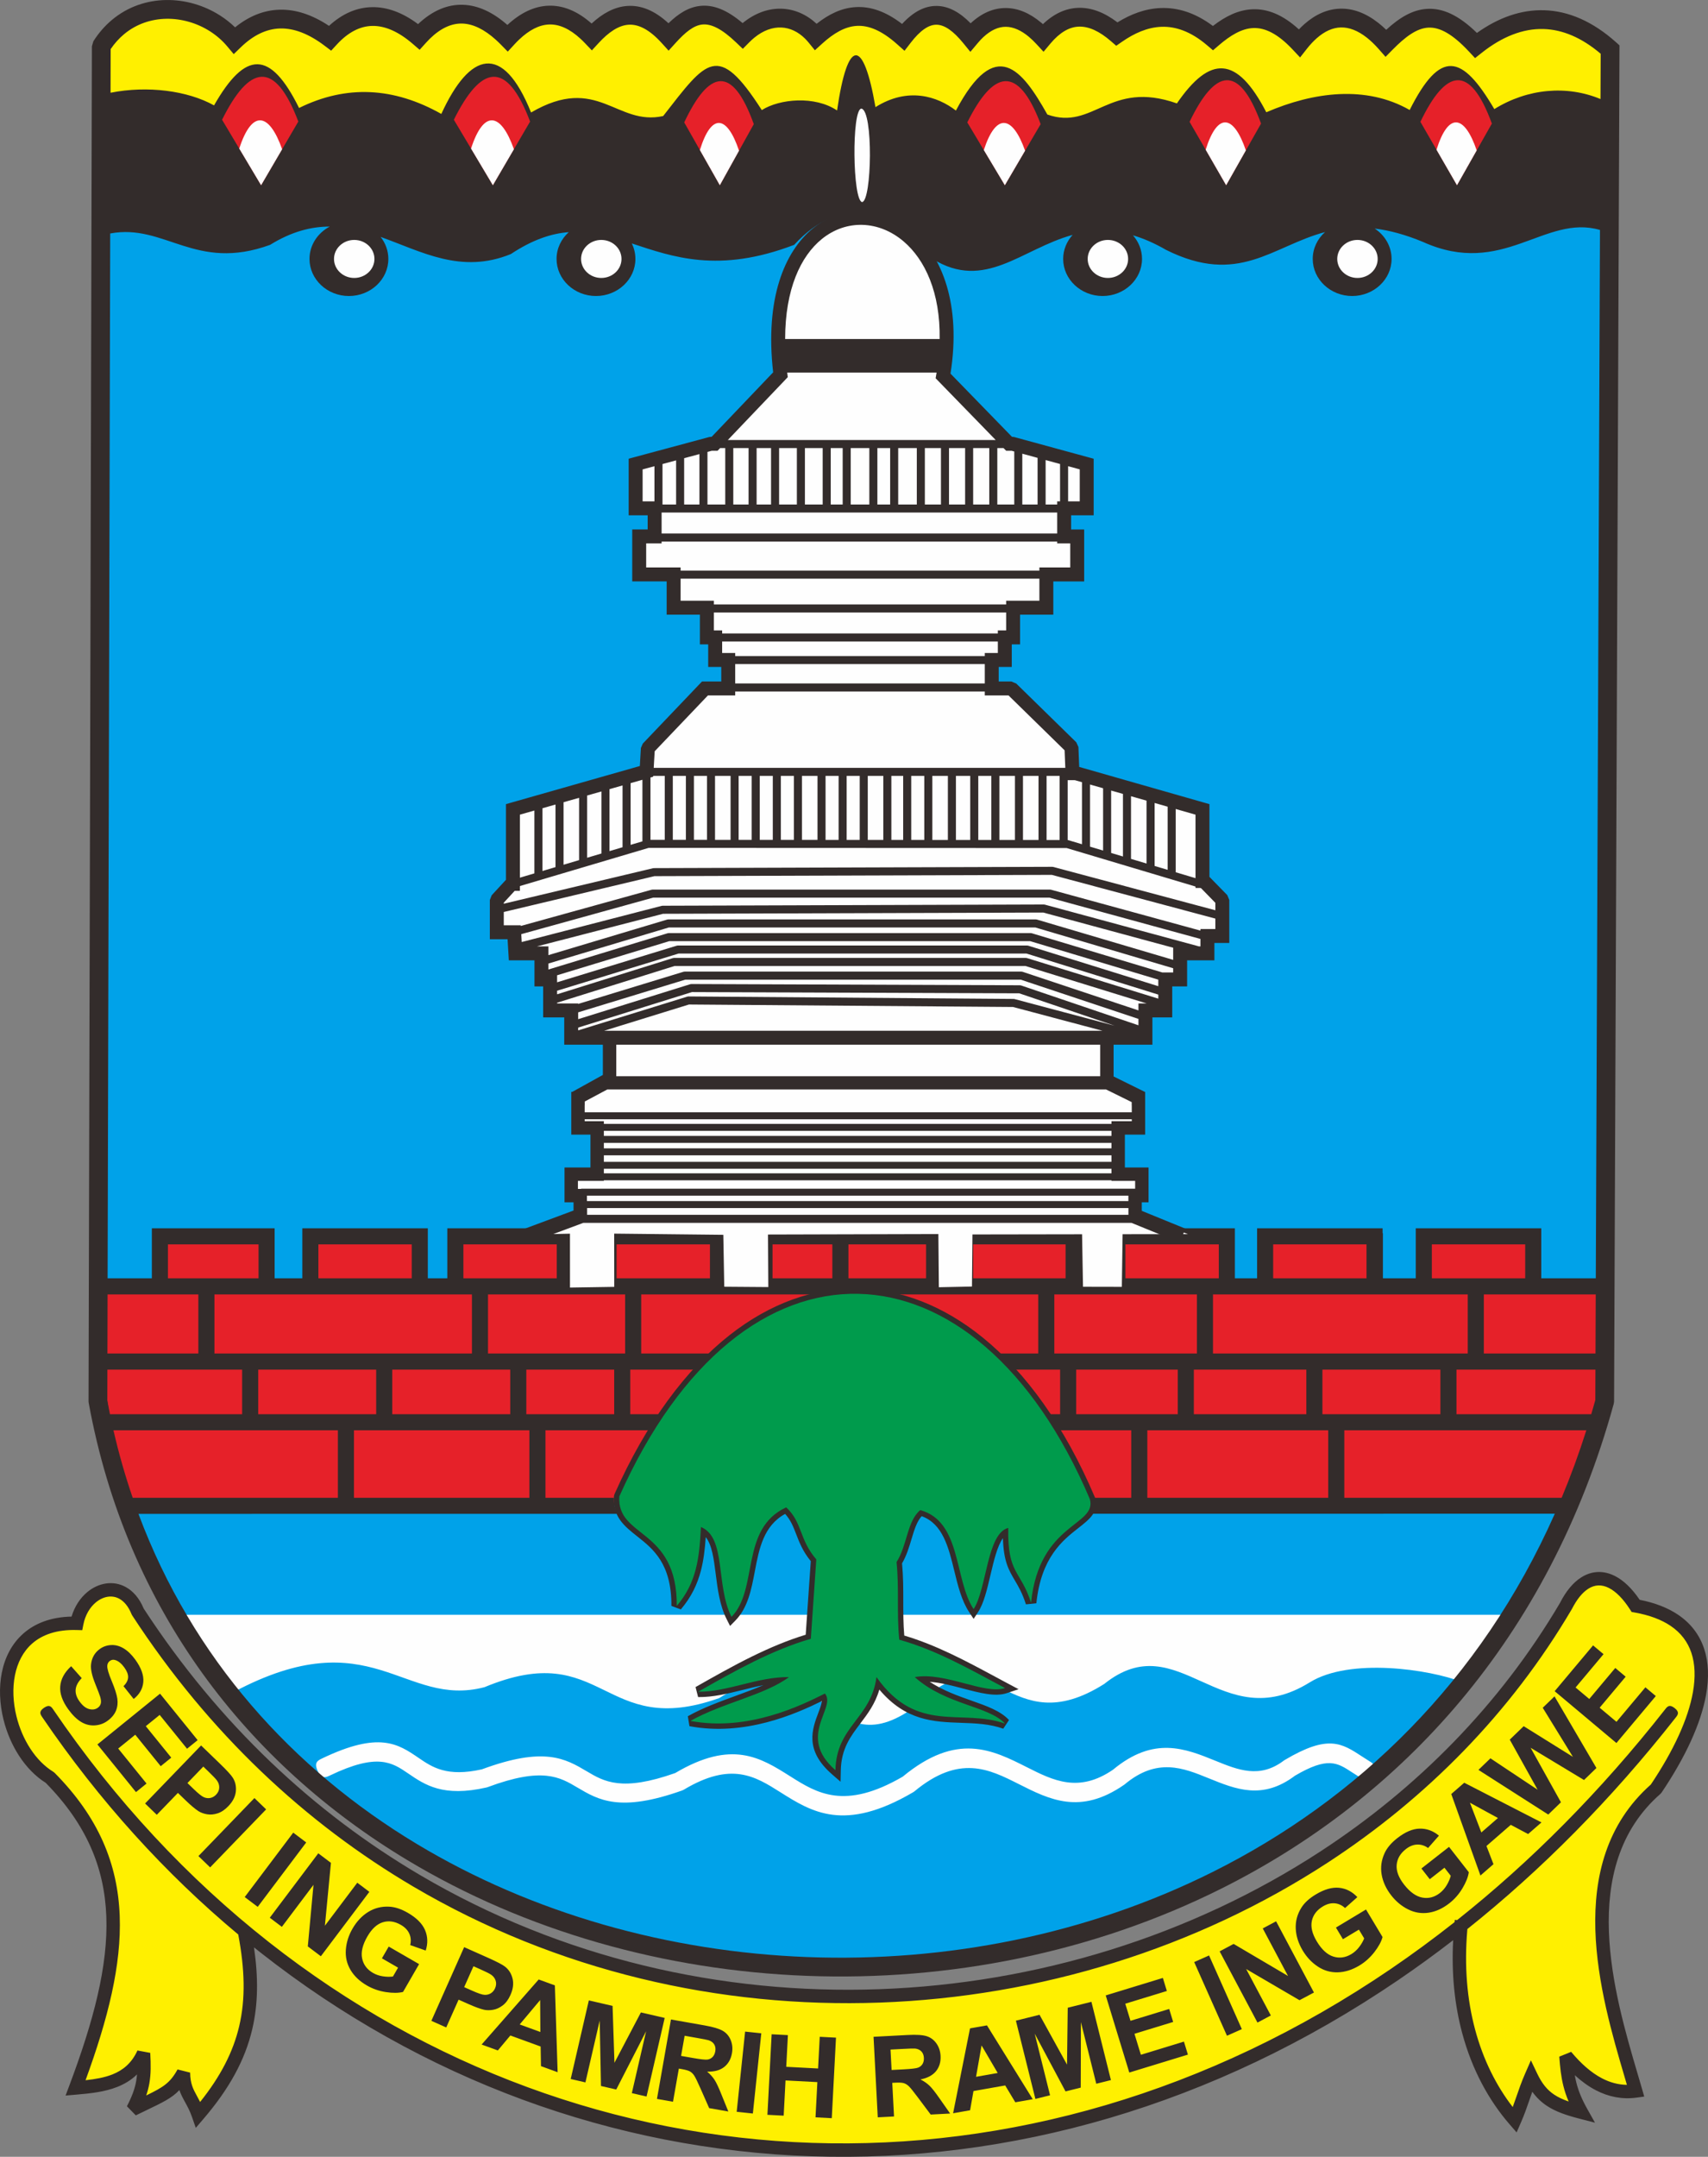 <?xml version="1.0" encoding="UTF-8"?>
<!DOCTYPE svg PUBLIC "-//W3C//DTD SVG 1.1//EN" "http://www.w3.org/Graphics/SVG/1.1/DTD/svg11.dtd">
<!-- Creator: CorelDRAW 2020 (64-Bit) -->
<svg xmlns="http://www.w3.org/2000/svg" xml:space="preserve" width="55.472mm" height="70mm" version="1.1" style="shape-rendering:geometricPrecision; text-rendering:geometricPrecision; image-rendering:optimizeQuality; fill-rule:evenodd; clip-rule:evenodd"
viewBox="0 0 7803.65 9847.36"
 xmlns:xlink="http://www.w3.org/1999/xlink"
 xmlns:xodm="http://www.corel.com/coreldraw/odm/2003">
 <rect x="0" y="0" width="7803.65" height="9847.36" fill="#808080" stroke="none"/>
 <defs>
  <style type="text/css">
   <![CDATA[
    .str0 {stroke:#332C2B;stroke-width:10.72;stroke-miterlimit:2.613}
    .fil4 {fill:none}
    .fil2 {fill:#FEFEFE}
    .fil7 {fill:#332C2B}
    .fil3 {fill:#FFF000}
    .fil1 {fill:#E62129}
    .fil0 {fill:#00A2E9}
    .fil8 {fill:#009B4C}
    .fil5 {fill:#FEFEFE;fill-rule:nonzero}
    .fil6 {fill:#332C2B;fill-rule:nonzero}
   ]]>
  </style>
 </defs>
 <g id="Layer_x0020_1">
  <g id="_1291119534112">
   <path class="fil0" d="M485.11 956.62l-13.5 5441.49c603.55,3299.26 5897.08,3585.81 6884.24,0l21.69 -5441.49 -6892.43 0z"/>
   <path class="fil1 str0" d="M6522.69 5635.94l506.01 0 0 238.25 327.72 0c33.75,346.43 -22.49,681.61 -168.73,1005.54l-6587.99 -16.87c-109.67,-284.57 -151.86,-614.12 -126.55,-988.68l280.97 0 0 -231.02 491.57 0 0 231.02 187.94 0 0 -238.25 498.78 0 0 238.25 173.5 0 0 -238.25 498.78 0 0 238.25 202.41 0 0 -238.25 498.78 0 0 238.25 202.41 0 0 -238.25 780.7 0 0 238.25 151.8 0 0 -238.25 506.01 0 0 238.25 180.71 0 0 -238.25 506.01 0 0 238.25 173.5 0 0 -238.25 506.01 0 0 238.25 209.64 0 0 -238.25z"/>
   <path class="fil2" d="M826.66 7372.4l6100.87 0 -249.01 306.75c-147.94,-57.69 -511.28,-111.6 -694.49,2.05 -406.39,251.94 -598.26,-265.15 -938.76,7.02 -440.09,278.5 -509.94,-242.12 -841.25,86.07 -435.68,344.04 -433.5,-329.73 -917.68,-21.48 -534.87,190.29 -525.2,-277.37 -1072.7,-49.7 -370.5,96.87 -515.23,-313.61 -1146.6,22.4l-240.37 -353.1z"/>
   <path class="fil3" d="M7380.43 226c-205.96,-184.91 -417.92,-172.85 -612.58,-18.86 -170.82,-183.39 -280.35,-143.42 -411.39,-10.4 -138.47,-157.25 -279.38,-147.72 -395.25,0 -156.49,-166.56 -278.24,-123.23 -395.03,-23.3 -166.87,-141.73 -317.48,-102.71 -439.14,-18.48 -113.06,-97.88 -229.12,-111.43 -336.51,16.56 -109.95,-118.7 -228.18,-126.06 -332.48,-1.93 -105.18,-128.89 -201.87,-136.72 -307.06,-0.18 -158.19,-140.78 -280.45,-109.66 -399.09,-1.93 -85.63,-105.23 -220.88,-119.43 -334.78,-4.43 -152.23,-145.33 -238.29,-105.9 -338.24,4.43 -132.94,-146.18 -246.47,-113.69 -351.14,0 -132.81,-139.13 -263.15,-125.78 -384.65,6.16 -132.6,-135.29 -272.84,-153.01 -405.43,-5.96 -146.25,-126.16 -287.64,-121.83 -405.63,6.15 -163.92,-123.53 -310.87,-110.84 -436.63,10.59 -148.89,-177.82 -458.75,-208.54 -608.44,26.84l-1.04 416.52 6892.92 0 1.59 -401.77z"/>
   <path class="fil4" d="M1490.15 8067.09c439.42,-210.66 328.79,142.15 723.49,52.25 534.85,-199.24 354.21,205.23 889.06,14.94 493.66,-295.62 482,343.39 1047.21,12 429.26,-356.62 581.25,230.34 961.31,-32.36 318.39,-265.85 507.11,165.93 780.78,-41.78 198.34,-117.47 239.39,-57.51 342.32,5.42"/>
   <g>
    <path class="fil5" d="M1508.57 8105.78c-19.33,9.26 -38.66,18.53 -57.07,-20.16 -18.43,-38.69 0.9,-47.96 20.22,-57.21 261.05,-125.15 347.13,-66.4 441.15,-2.24 62.18,42.44 128.79,87.87 288.92,52.02 285.4,-105.65 381.94,-48.53 479.3,9.12 79.2,46.89 159.15,94.17 403.8,7.86 258.89,-153.32 389.7,-70.82 525.24,14.71 121.69,76.8 247.97,156.43 514.26,1.81 247.49,-204.47 409.27,-122.92 568.02,-42.86 118.73,59.89 235.46,118.72 392.66,11.18 186.86,-155.19 330.37,-96.88 468.83,-40.6 102.68,41.74 202.04,82.13 312.15,-1.43 0.11,-0.08 4.07,-2.62 4.19,-2.69 197.85,-117.17 259.24,-77.01 353.3,-15.45 11.37,7.43 23.25,15.21 33.06,21.2 18.27,11.17 36.56,22.37 14.29,58.87 -22.27,36.49 -40.56,25.31 -58.83,14.14 -14.49,-8.86 -25.21,-15.87 -35.41,-22.54 -66.67,-43.64 -110.35,-72.18 -260.05,15.8 -148.27,111.67 -269.54,62.39 -394.85,11.47 -115.45,-46.93 -235.11,-95.58 -383.06,27.95 0.07,-0.04 -3.24,2.38 -3.18,2.34 -199.9,138.17 -339.55,67.75 -481.59,-3.9 -134.22,-67.68 -271,-136.65 -476.53,34.09 0.01,0 0.01,-0.01 -0.01,0l0.01 0 -0.01 0c-0.39,0.23 -6.08,3.98 -5.85,3.85 -313.89,184.03 -463.14,89.85 -606.95,-0.9 -113.68,-71.75 -223.37,-140.96 -439.94,-11.27 0.03,-0.01 0.03,-0.01 0,-0.01l0 0.01 0 -0.01c-0.51,0.21 -8.06,3.83 -7.7,3.7 -285.04,101.4 -382.64,43.62 -479.38,-13.66 -80.16,-47.46 -159.63,-94.52 -409.02,-1.63 -0.37,0.11 -5.7,1.72 -5.53,1.69 -198.16,45.14 -281.02,-11.41 -358.36,-64.2 -72.69,-49.6 -139.23,-95.01 -356.07,8.95zm719.96 53.58c0.01,0 0.01,-0.01 0,-0.01l0 0.01zm0 -0.01c0,0 0,0.01 0,0.01l0 -0.01z"/>
   </g>
   <path class="fil6" d="M2807.3 6822.27c147.27,-330.42 329.2,-572.03 527.14,-727.33 184.71,-144.93 383.4,-215.01 581.25,-212.34 197.79,2.69 394.18,78.1 574.31,224.18 196.51,159.37 373.71,403.11 511.96,728.37l1.14 3.15c17.56,64.71 -21.95,95.7 -77.67,139.41 -69.27,54.34 -168.94,132.53 -190.39,342.38l-47.66 4.88c-16.37,-51.28 -34.42,-81.82 -50.59,-109.15 -28.22,-47.75 -51.3,-86.8 -54.54,-192.85 -25.66,35.16 -41.63,103.05 -57.23,169.36 -15.26,64.82 -30.2,128.33 -56.3,167.93l-20.38 30.93 -20.47 -30.93c-34.68,-52.4 -51.25,-120.28 -67.99,-188.91 -25.9,-106.11 -52.3,-214.26 -148.96,-248.94 -22.41,24.83 -34.13,63.88 -46.42,104.92 -11.07,36.97 -22.61,75.42 -43.19,110.57 5.63,59.24 5.63,115.33 5.63,171.39 0,52.6 0.03,105.2 4.53,158.19 147.01,43.6 279.74,114.9 416.25,188.24 23.56,12.66 47.97,25.77 55.76,29.92l50.26 26.76 -54.09 18.03c-52.58,17.51 -122.74,-0.94 -198.72,-20.96 -50.42,-13.28 -103.62,-27.29 -153.11,-30.86 61.62,40.3 129.45,64.28 190.29,85.76 71.17,25.12 133.43,47.1 171.86,88.75l-26.22 39.61c-62.29,-22.3 -127.03,-24.56 -191.52,-26.8 -127.33,-4.45 -253.84,-8.9 -374.65,-151.86 -18.99,65.36 -53.54,110.91 -87.73,155.98 -43.44,57.3 -86.29,113.82 -88.33,212.58l-1.08 52.33 -39.49 -34.44c-126.36,-110.19 -90.03,-206.49 -61.9,-281.04 7.74,-20.5 14.66,-38.81 15.69,-52.84 -117.42,57.8 -351.69,162.35 -604.68,114.54l-7.46 -45.35c66.75,-37.73 144.24,-65.99 219.37,-93.4 43.67,-15.92 86.53,-31.57 125.5,-48.48 -30.78,6.06 -61.55,13.67 -92.03,21.21 -69.87,17.28 -138.47,34.23 -205.84,33.17l-11.68 -45.75c86.84,-49.25 171.79,-97.21 256.52,-138.88l0.01 0.04c80.69,-39.68 162.2,-74.31 246.73,-100.09l23.17 -335.96c-36.31,-44.47 -52.06,-85.19 -66.82,-123.42 -12.76,-33.04 -24.72,-64.01 -50.33,-92.27 -98.91,54.3 -118.91,159.34 -138.24,260.96 -16.15,84.98 -31.92,167.81 -89.5,226.35l-23.83 24.24 -15.4 -30.36c-31.95,-62.98 -41.39,-137.34 -50.24,-207.02 -8.71,-68.65 -16.77,-132.26 -45.61,-168.08 -3.63,53.88 -9.41,104.14 -21.97,152.61 -16.23,62.6 -43.6,120.81 -91.78,177.38l-43.08 -15.98c1.13,-193.02 -83.91,-260.35 -154.7,-316.4 -61.62,-48.79 -113.95,-90.23 -107.79,-185.02l2.21 -8.41zm557.38 -688.87c-191.12,149.95 -367.28,383.86 -510.77,704.3 -2.64,66.61 39.71,100.19 89.4,139.52 69.9,55.34 152.21,120.53 169.85,283.79 19.53,-33.02 32.78,-66.98 41.99,-102.57 14.67,-56.59 19.39,-118.73 22.85,-187.8l1.73 -34.59 32.05 13.17c81.63,33.51 93.54,127.26 106.68,230.82 6.57,51.78 13.5,106.3 30.08,154.36 28.85,-46.54 40.51,-107.84 52.42,-170.44 22.61,-118.82 46.02,-241.81 180.87,-303.95l14.84 -6.84 11.96 11.04c42.29,39.04 57.8,79.2 74.5,122.45 14.15,36.67 29.32,75.88 64.91,117.06l6.02 17.6 -25 362.48 -1.17 17.02 -16.53 4.8c-87.19,25.29 -171.54,60.79 -255.36,102.02l-0.08 0.1c-49.62,24.39 -98.66,50.56 -147.85,77.75 24.97,-5.26 50.25,-11.51 75.73,-17.8 72.34,-17.89 146.09,-36.13 221.06,-35.03l14.36 44.02c-62.14,46.61 -149.68,78.54 -240.56,111.68 -47.1,17.18 -95.14,34.69 -140.41,54.62 225.73,14.33 428.57,-87.05 519.98,-132.74l17.47 -8.75 12.39 15.25c28.67,35.31 14.18,73.76 -3.26,119.96 -19.64,52.06 -44.19,117.13 12.75,190.04 13.77,-81.52 53.29,-133.63 93.27,-186.35 39.04,-51.49 78.57,-103.62 89.48,-186.38l44.21 -10.9c116.55,165 242.46,169.4 369.23,173.82 17.47,0.6 34.99,1.2 52.5,2.18 -7.98,-2.86 -16.14,-5.71 -24.41,-8.64 -83.03,-29.3 -178.41,-63 -258.7,-135.02l-37.17 -33.34 49.22 -8.96c75.66,-13.76 160.08,8.48 238.18,29.05 27.54,7.24 54.24,14.25 78.86,19.23 -127.82,-68.45 -253.4,-133.18 -390.17,-171.54l-15.98 -4.49 -1.72 -16.57c-6.44,-62.28 -6.44,-120.93 -6.44,-179.55 0,-58.03 -0.01,-116.07 -6.06,-174.59l3.63 -15.5c19.77,-31.27 31.17,-69.34 42.1,-105.83 16.08,-53.67 31.29,-104.37 71.31,-137.48l9.82 -8.13 12.18 3.35c134.98,37.07 166.03,164.18 196.43,288.78 11.44,46.87 22.82,93.38 39.74,132.71 11.51,-31.61 20.82,-71.2 30.27,-111.35 24.32,-103.45 49.46,-210.19 123.18,-229.01l31.16 -7.96 -0.63 32.17c-2.53,129.31 19.75,166.98 47.83,214.5 6.95,11.75 14.19,24.01 21.55,38.07 38.59,-167.24 129.11,-238.26 194.75,-289.75 40.3,-31.64 69.02,-54.17 60.91,-86.98 -134.91,-316.69 -306.83,-553.42 -496.94,-707.59 -171.23,-138.86 -357.26,-210.55 -544.07,-213.08 -186.76,-2.52 -374.92,64.09 -550.44,201.8z"/>
   <path class="fil3" d="M6674.98 8791.03c-1774.28,1405.06 -4000.34,1312.72 -5559.08,21.48 65.88,335.81 22.06,571.82 -210.07,842.51 -29.01,-83.18 -66.71,-99.42 -67.74,-191.91 -48.45,87.87 -89.34,98.3 -231.05,167.46 50.04,-97.04 54.68,-149.82 48.86,-256.14 -60.35,133.02 -184.46,147.64 -310.63,158.44 223.55,-594.7 271.82,-1023.99 -117.34,-1417.12 -253.37,-154.59 -312.41,-716.21 122.91,-704.26 31.41,-160.01 211,-220.19 278.53,-53.06 1639.64,2514.47 5230.64,2171.84 6525.47,-26.52 84.21,-165.42 212.21,-165.44 318.31,0 392.81,69.3 373.89,418.37 92.85,835.56 -425.05,372.22 -193.28,1029.05 -92.85,1379.36 -118.69,16.09 -223.31,-45.09 -318.31,-159.16 7.27,97.25 16.04,159.02 70.65,256.3 -119.5,-30.82 -181.32,-61.64 -229.81,-163.45 -30.95,70.73 -44.14,128.16 -75.09,198.9 -170.95,-196.74 -282.52,-501.33 -245.61,-888.4z"/>
   <path class="fil6" d="M192.98 7839.87c-8.61,-12.65 -17.22,-25.31 8,-42.53 25.24,-17.22 33.86,-4.57 42.47,8.07 284.1,417.32 617.37,772.57 985.64,1062.04 726.97,571.43 1590.42,886.39 2480.97,916.26 890.84,29.89 1808.91,-225.41 2644.83,-794.46 98.21,-66.85 195.26,-138.06 291.03,-213.62 0.37,-3.39 0.73,-6.78 1.1,-10.17l10.3 1.13c335.68,-266.36 655.22,-586.62 950.95,-962.85 9.45,-12.03 18.92,-24.06 42.96,-5.16 24.03,18.89 14.57,30.93 5.12,42.96 -296.1,376.68 -615.98,697.95 -952.1,965.83 -15.16,170.57 -0.79,323.78 35.04,457.93 37.25,139.55 97.69,258.45 172.16,354.84 6.26,-16.87 12,-33.47 17.73,-50.07 11.11,-32.27 22.24,-64.56 38.5,-101.75l26.86 -61.38 28.77 60.42c21.72,45.61 45.93,74.99 77.51,96.03 18.67,12.44 40.42,22.42 66.09,31.4 -10.59,-24.83 -18.33,-48.15 -24.17,-71.56 -10.64,-42.6 -14.81,-83.56 -18.53,-133.28l54.19 -21.89c45.02,54.05 91.83,95.32 140.83,120.86 36.46,18.99 74.39,29.35 113.95,29.85 -3.85,-13.21 -7.39,-25.25 -11.01,-37.57 -108.6,-368.71 -286.53,-973.06 120.32,-1333.62 103.9,-154.77 170.71,-299.16 192.35,-421.82 11.89,-67.45 10,-127.89 -7.06,-179.25 -16.54,-49.79 -47.82,-91.58 -95.14,-123.47 -41.88,-28.21 -96.49,-48.96 -164.75,-60.98l-13.2 -2.34 -7.26 -11.31c-31.5,-49.11 -64.3,-81.82 -96.48,-98.19 -16.54,-8.43 -32.89,-12.31 -48.66,-11.66 -15.54,0.65 -30.96,5.77 -45.9,15.35 -26.5,16.99 -51.75,47.6 -74.29,91.88l-0.96 1.56c-279.57,474.66 -665.16,863.54 -1114.74,1156.69 -601.39,392.16 -1317.31,613.14 -2047.13,639.19 -729.92,26.05 -1474.12,-142.81 -2132.08,-530.35 -489.6,-288.36 -931.25,-697.73 -1283.42,-1237.81l-2.76 -5.26c-14.33,-35.46 -33.92,-58.24 -55.48,-70.21 -16.59,-9.19 -34.83,-12.01 -52.88,-9.34 -18.88,2.8 -37.73,11.63 -54.57,25.55 -27.04,22.34 -48.56,57.37 -57.23,101.55l-4.99 25.48 -25.87 -0.72c-90.36,-2.48 -156.66,21.33 -202.39,61.22 -42.19,36.82 -67.82,88.05 -79.29,145.36 -11.84,59.2 -8.65,124.58 6.95,187.59 26.08,105.39 86.38,203.24 168.57,253.39l5.74 4.56c200.6,202.64 288.49,414.94 297.4,653.42 8.36,223.25 -53.12,468.41 -156.07,750.02 44.02,-4.84 86.31,-11.99 123.11,-26.64 47.41,-18.86 87.67,-51.09 114,-109.15l58.49 10.89c3.01,55.09 3.26,96.69 -3.95,138.37 -3.24,18.65 -7.91,36.93 -14.45,56.06 77.72,-37.65 109.09,-56.96 143.17,-118.79l57.42 14.48c0.56,50.92 14.24,75.84 30.72,105.87 4.81,8.78 9.86,17.91 14.94,28.11 93.72,-117.18 150.86,-228.4 178.46,-345.6 29.77,-126.5 25.43,-261.24 -4.26,-418.91 -332.4,-277.22 -634.52,-608.98 -895.6,-992.47zm6446.37 1018.41c-82.44,63.64 -165.8,124.12 -250.01,181.43 -847.28,576.79 -1777.98,835.55 -2681.19,805.25 -903.5,-30.32 -1779.43,-349.79 -2516.85,-929.42 -10.33,-8.1 -20.61,-16.29 -30.86,-24.51 19.99,136.68 19.29,258.03 -8.03,374.1 -32.89,139.71 -103.99,270.52 -223.38,409.73l-34.56 40.3 -17.46 -50.11c-9.72,-27.87 -20.95,-48.31 -31.15,-66.89 -10.11,-18.41 -19.36,-35.3 -26.25,-55.54 -34.07,36.21 -76.11,56.37 -151.16,92.31 -14.81,7.09 -31.01,14.84 -48.01,23.14l-40.54 -41.51c23.48,-45.52 36.27,-80.34 42.39,-115.73 1.67,-9.64 2.87,-19.47 3.67,-29.7 -26.24,25.59 -56.5,43.69 -89.44,56.81 -58.61,23.32 -123.47,29.96 -188.72,35.55l-48.21 4.11 17.11 -45.49c110.39,-293.66 177.52,-546.02 169.05,-772.32 -8.3,-222.13 -90.22,-420.31 -277.01,-610.03 -94.66,-59.34 -163.45,-170.33 -192.8,-288.88 -17.7,-71.53 -21.26,-146.18 -7.65,-214.15 13.97,-69.83 45.96,-132.94 99.13,-179.33 52.53,-45.82 124.82,-74.67 219.55,-76.64 14.14,-47.37 40.28,-85.77 72.12,-112.09 25.46,-21.03 54.71,-34.51 84.72,-38.94 30.85,-4.57 62.36,0.42 91.38,16.53 32.58,18.06 61.38,50.01 81.37,97.98 346.51,530.59 780.54,932.74 1261.5,1216.02 647.31,381.26 1380.04,547.39 2099.07,521.71 719.1,-25.66 1424.14,-243.16 2016.04,-629.12 441.39,-287.82 819.93,-669.35 1094.42,-1134.8l-0.03 -0.01c27.57,-54.16 60.2,-92.72 95.83,-115.57 24.44,-15.67 50.14,-24.07 76.51,-25.17 26.15,-1.07 52.63,5.04 78.81,18.37 38.94,19.82 77.23,56 112.77,108.5 71.01,13.91 129.21,37.07 175.35,68.14 59.08,39.81 98.22,92.3 119.08,155.05 20.33,61.15 22.85,131.56 9.2,208.9 -23.27,131.97 -94.04,285.42 -203.76,448.29l-5.28 5.87c-381.9,334.42 -210.04,917.93 -105.31,1273.53 8.64,29.36 16.87,57.27 21.8,74.49l9.71 33.87 -35.07 4.75c-65.98,8.95 -127.85,-3.47 -186.21,-33.87 -33.19,-17.29 -65.12,-40.37 -95.9,-68.52 1.93,11.51 4.22,22.69 6.98,33.71 9.27,37.14 24.22,74.54 50.08,120.62l35.08 62.47 -69.28 -17.87c-62.84,-16.19 -110.94,-32.68 -150.88,-59.28 -25.5,-16.99 -47.08,-37.6 -66.15,-64.11 -4.81,13.31 -9.34,26.52 -13.88,39.68 -11.1,32.26 -22.23,64.53 -38.48,101.7l-19.37 44.27 -31.71 -36.49c-95.04,-109.38 -172.31,-249.84 -217.29,-418.32 -33.58,-125.71 -49.21,-267.09 -40.87,-422.8z"/>
   <path class="fil7" d="M325.06 7607.44l48.29 54.36c-17.18,17.78 -26.41,35.41 -27.77,52.94 -1.35,17.4 4.54,35.27 17.85,53.58 14.05,19.36 28.78,31.02 44.13,34.79 15.35,3.91 28.5,1.89 39.46,-6.08 7.08,-5.15 11.54,-11.56 13.42,-19.3 2.03,-7.72 1.08,-18.06 -2.81,-31.02 -2.6,-8.82 -9.99,-28.04 -21.93,-57.61 -15.46,-38.05 -22.04,-67.81 -19.81,-89.26 3.07,-30.2 16.37,-53.88 39.97,-71.01 15.19,-11.03 32.47,-17.01 51.97,-18.03 19.43,-0.97 38.5,4.14 57.19,15.26 18.67,11.24 36.28,28.21 52.92,51.09 27.21,37.46 39.43,71.51 36.83,102.33 -2.74,30.81 -17.37,56.61 -44.07,77.48l-46.32 -58.23c13.46,-13.7 20.45,-27.26 20.97,-40.57 0.58,-13.34 -5.32,-28.46 -17.61,-45.38 -12.7,-17.47 -26.22,-28.64 -40.59,-33.24 -9.21,-3.07 -17.71,-1.77 -25.41,3.83 -7.08,5.13 -10.94,12.51 -11.61,22.1 -0.89,12.2 5.87,35.49 20.26,69.75 14.33,34.31 22.9,61.14 25.73,80.5 2.76,19.4 0.68,37.66 -6.36,54.98 -7.09,17.22 -20.03,32.67 -38.84,46.32 -17.05,12.41 -36.51,19.33 -58.27,20.6 -21.8,1.34 -42.63,-3.98 -62.45,-16.08 -19.88,-12.06 -39.21,-31.08 -58,-56.95 -27.38,-37.66 -39.71,-72.88 -36.97,-105.72 2.74,-32.83 19.36,-63.35 49.83,-91.43zm119.98 357.12l286.19 -231.75 171.79 212.15 -48.45 39.22 -125.01 -154.38 -63.45 51.38 116.33 143.64 -48.17 39.01 -116.33 -143.64 -77.89 63.07 129.44 159.85 -48.24 39.07 -176.23 -217.61zm217.89 269.55l255.81 -264.89 85.78 82.86c32.5,31.38 52.4,53.23 59.72,65.4 11.37,18.6 15.78,39.57 13.15,62.77 -2.62,23.21 -14.11,45.35 -34.44,66.4 -15.71,16.28 -31.89,27.11 -48.48,32.43 -16.64,5.39 -32.5,6.88 -47.77,4.42 -15.14,-2.46 -28.43,-7.2 -39.77,-14.22 -15.21,-9.81 -34.97,-26.36 -59.21,-49.77l-34.85 -33.65 -96.48 99.91 -53.47 -51.64zm265.98 -168.42l-72.55 75.12 29.23 28.22c21.1,20.38 36.52,32.67 46.3,36.73 9.78,4.08 19.5,5.13 29.29,3.14 9.72,-2.05 18.37,-6.94 25.94,-14.77 9.28,-9.61 14.12,-20.3 14.53,-32.09 0.41,-11.65 -3,-22.56 -10.14,-32.44 -5.22,-7.43 -17.53,-20.38 -36.76,-38.95l-25.84 -24.96zm-22.27 408.6l255.81 -264.89 53.47 51.63 -255.81 264.91 -53.47 -51.64zm211.48 187.07l221.62 -294.08 59.37 44.74 -221.62 294.1 -59.37 -44.75zm114.47 94.41l221.62 -294.1 57.78 43.55 -27.6 287.09 147.99 -196.38 55.19 41.6 -221.62 294.1 -59.63 -44.95 26 -281.11 -144.53 191.8 -55.19 -41.6zm512.36 185.38l31.05 -53.75 138.78 80.13 -73.35 127.03c-21.06,5.29 -47.23,5.51 -78.6,0.68 -31.31,-4.92 -60.1,-14.9 -86.32,-30.05 -33.34,-19.23 -58.42,-43.02 -75.15,-71.29 -16.7,-28.35 -23.8,-59.1 -21.24,-92.35 2.57,-33.26 12.67,-65.16 30.34,-95.76 19.16,-33.19 43.2,-58.7 72,-76.53 28.84,-17.7 60.63,-25.77 95.44,-24 26.56,1.17 55.06,10.61 85.5,28.19 39.59,22.83 65.75,49.03 78.39,78.4 12.67,29.5 13.76,60.72 3.21,93.73l-70.83 -24.96c4.52,-18.29 3.21,-35.56 -3.95,-51.78 -7.17,-16.22 -20,-29.67 -38.57,-40.39 -28.14,-16.25 -55.62,-20.24 -82.55,-12.03 -26.97,8.3 -50.47,29.98 -70.75,65.09 -21.82,37.8 -29.85,71.08 -23.93,99.74 5.85,28.64 22.47,50.8 49.72,66.53 13.5,7.81 28.57,12.93 45.2,15.5 16.56,2.53 31.95,2.8 46,0.91l23.37 -40.46 -73.74 -42.58zm225.93 285.32l149.78 -336.41 108.95 48.51c41.27,18.39 67.45,32.1 78.5,41.05 17.02,13.6 28.36,31.78 33.82,54.48 5.47,22.71 2.25,47.45 -9.64,74.16 -9.21,20.68 -20.71,36.39 -34.48,47.07 -13.79,10.75 -28.18,17.57 -43.37,20.48 -15.08,2.86 -29.19,2.95 -42.26,0.24 -17.64,-4.01 -41.87,-12.83 -72.65,-26.53l-44.26 -19.69 -56.5 126.88 -67.9 -30.23zm192.33 -249.24l-42.47 95.41 37.12 16.53c26.78,11.92 45.49,18.19 56.06,18.67 10.58,0.49 20.07,-1.86 28.6,-7.06 8.43,-5.26 14.88,-12.8 19.31,-22.75 5.44,-12.22 6.33,-23.93 2.69,-35.13 -3.6,-11.09 -10.54,-20.19 -20.62,-27.02 -7.46,-5.19 -23.44,-13.15 -47.87,-24.03l-32.82 -14.62zm384.51 483.84l-76.06 -27.67 -1.59 -89.64 -138.34 -50.35 -57.14 68.26 -74.12 -26.98 260.74 -296.98 73.88 26.9 12.63 396.47zm-78.85 -183.71l-0.96 -145.78 -93.48 111.42 94.44 34.37zm138.61 214.71l82.83 -358.81 108.43 25.03 8.58 259.8 120.83 -229.92 108.69 25.1 -82.83 358.81 -67.26 -15.53 65.2 -282.45 -136.46 265.99 -69.76 -16.09 -5.8 -298.85 -65.22 282.45 -67.24 -15.52zm394.08 90.93l63.94 -362.65 154.18 27.18c38.77,6.84 66.3,15.08 82.72,24.69 16.42,9.59 28.47,23.65 36.1,42.15 7.61,18.58 9.5,38.5 5.71,59.94 -4.8,27.19 -16.8,48.32 -35.89,63.23 -19.06,14.84 -45.02,21.83 -77.65,20.79 14.24,12.08 25.53,24.52 33.89,37.41 8.34,12.87 18.74,34.9 31.24,66.19l31.85 78.57 -87.56 -15.43 -39.02 -88.29c-13.86,-31.53 -23.56,-51.52 -29.19,-60.08 -5.63,-8.57 -12.1,-14.84 -19.37,-19.01 -7.3,-4.07 -19.3,-7.57 -36.18,-10.55l-14.77 -2.6 -26.7 151.38 -73.29 -12.91zm110.21 -196.4l54.12 9.55c35.13,6.19 57.33,8.62 66.64,7.22 9.21,-1.42 16.97,-5.37 23.23,-11.75 6.18,-6.4 10.3,-14.98 12.22,-25.88 2.15,-12.24 0.59,-22.62 -4.59,-31.27 -5.18,-8.67 -13.55,-15.01 -25.1,-19.15 -5.77,-1.8 -23.52,-5.36 -53.25,-10.61l-57.07 -10.06 -16.21 91.95zm254.05 255.27l38.49 -366.24 73.93 7.78 -38.49 366.22 -73.93 -7.77zm140.41 13.73l19.27 -367.76 74.32 3.9 -7.58 144.71 145.47 7.62 7.58 -144.71 74.24 3.9 -19.27 367.74 -74.24 -3.9 8.43 -160.79 -145.47 -7.62 -8.43 160.79 -74.32 -3.88zm504.14 11.48l-19.27 -367.73 156.35 -8.2c39.31,-2.05 67.99,-0.21 86.14,5.44 18.16,5.66 33.07,16.64 44.66,32.95 11.58,16.4 17.91,35.38 19.05,57.13 1.45,27.57 -5.49,50.85 -20.74,69.69 -15.24,18.74 -38.97,31.4 -71,37.72 16.6,8.58 30.4,18.16 41.44,28.82 11.03,10.66 26.11,29.8 45.34,57.47l48.7 69.4 -88.8 4.66 -57.87 -77.25c-20.6,-27.6 -34.55,-44.9 -41.96,-51.98 -7.41,-7.09 -15.12,-11.75 -23.16,-14.17 -8.02,-2.32 -20.5,-3.04 -37.62,-2.14l-15 0.79 8.05 153.52 -74.32 3.88zm63.21 -216.15l54.88 -2.87c35.62,-1.87 57.8,-4.49 66.55,-7.95 8.67,-3.46 15.32,-9.05 19.99,-16.68 4.57,-7.61 6.67,-16.91 6.09,-27.95 -0.66,-12.42 -4.52,-22.17 -11.51,-29.46 -6.99,-7.27 -16.59,-11.58 -28.75,-13 -6.04,-0.45 -24.13,0.06 -54.27,1.65l-57.87 3.02 4.9 93.24zm644.93 133.39l-79.71 14.05 -46.2 -76.84 -144.98 25.58 -15.36 87.68 -77.68 13.69 77.32 -387.56 77.43 -13.65 209.19 337.05zm-160.15 -119.69l-73.71 -125.78 -25.24 143.24 98.95 -17.46zm172.22 118.45l-89.08 -357.3 107.97 -26.93 125.6 227.59 3.28 -259.72 108.24 -27 89.09 357.32 -66.98 16.7 -70.13 -281.27 -0.84 298.97 -69.47 17.32 -140.83 -263.64 70.13 281.27 -66.98 16.7zm429.01 -120.48l-107.67 -352.14 261.07 -79.82 18.22 59.6 -189.97 58.09 23.86 78.06 176.77 -54.05 18.13 59.28 -176.77 54.05 29.3 95.84 196.71 -60.14 18.13 59.37 -267.78 81.86zm446.31 -167.95l-149.78 -336.4 67.92 -30.23 149.78 336.4 -67.92 30.23zm139.37 -60.2l-172.89 -325.15 63.9 -33.97 248.53 146.36 -115.44 -217.12 61.03 -32.44 172.88 325.13 -65.95 35.07 -243.78 -142.36 112.74 212.04 -61.01 32.44zm390.46 -380.56l-31.98 -53.22 137.36 -82.54 75.56 125.75c-5.6,20.97 -18.09,43.98 -37.52,69.06 -19.5,25.01 -42.17,45.34 -68.13,60.93 -32.99,19.84 -65.95,30.25 -98.8,31.16 -32.89,0.86 -63.22,-7.82 -91.06,-26.19 -27.85,-18.37 -50.85,-42.67 -69.04,-72.95 -19.74,-32.85 -30.4,-66.24 -32.03,-100.08 -1.51,-33.8 6.84,-65.53 25.28,-95.11 13.9,-22.65 35.97,-43.02 66.1,-61.11 39.16,-23.55 74.76,-33.73 106.59,-30.54 31.93,3.21 59.76,17.4 83.52,42.63l-56.17 49.86c-13.79,-12.82 -29.54,-20.05 -47.21,-21.64 -17.65,-1.6 -35.63,3.11 -54.01,14.15 -27.85,16.73 -44.68,38.84 -50.55,66.37 -5.82,27.6 1.74,58.66 22.63,93.42 22.48,37.42 47.69,60.58 75.63,69.28 27.88,8.76 55.31,4.98 82.28,-11.23 13.38,-8.03 25.15,-18.71 35.48,-32.02 10.24,-13.25 17.94,-26.57 23.1,-39.78l-24.07 -40.05 -72.97 43.85zm396.69 -274.01l-38.22 -48.93 126.27 -98.66 90.31 115.61c-3,21.5 -12.59,45.85 -28.82,73.11 -16.29,27.21 -36.34,50.15 -60.18,68.79 -30.33,23.69 -61.79,38.04 -94.27,42.96 -32.54,4.87 -63.71,-0.06 -93.58,-14.91 -29.88,-14.84 -55.68,-36.15 -77.41,-63.99 -23.59,-30.2 -38.25,-62.04 -43.99,-95.44 -5.61,-33.35 -1.2,-65.86 13.49,-97.46 11.03,-24.2 30.46,-47.08 58.17,-68.73 36,-28.14 70.09,-42.58 102.06,-43.29 32.1,-0.7 61.45,9.97 88.11,32.12l-49.67 56.34c-15.26,-11.04 -31.78,-16.3 -49.5,-15.73 -17.73,0.56 -34.99,7.43 -51.88,20.62 -25.6,20 -39.61,44 -42.08,72.04 -2.42,28.11 8.88,58.02 33.85,89.98 26.87,34.4 54.72,54.3 83.52,59.53 28.73,5.3 55.5,-1.79 80.3,-21.16 12.3,-9.61 22.69,-21.65 31.3,-36.1 8.55,-14.42 14.57,-28.59 18.09,-42.32l-28.77 -36.83 -67.09 52.43zm510.42 -259.3l-61.1 53.11 -79.16 -42.06 -111.11 96.57 31.99 83.07 -59.52 51.75 -133.33 -372.03 59.32 -51.57 352.9 181.16zm-198.92 -20.1l-127.96 -69.85 52.12 135.77 75.84 -65.92zm229.91 -15.83l-319.03 -203.84 54.71 -52.82 215.67 143.34 -127.28 -228.68 63.59 -61.41 225.12 140.17 -138.05 -224.28 53.85 -51.99 191.48 327.02 -56.73 54.81 -243.98 -147.13 138.62 248.86 -57.97 55.98zm311.37 -326.51l-282.1 -236.69 175.48 -209.13 47.75 40.06 -127.71 152.18 62.54 52.46 118.82 -141.59 47.49 39.84 -118.83 141.61 76.78 64.42 132.22 -157.56 47.55 39.9 -180 214.5z"/>
   <path class="fil6" d="M7313.29 245.34c-87.36,-74.22 -174.76,-110.19 -260.28,-112.82 -95.41,-2.94 -190.67,35.45 -282.73,108.26l-30.93 24.48 -27.01 -28.99c-75.6,-81.17 -134.75,-113.08 -186.95,-110.12 -52.4,2.98 -104.35,41.39 -162.65,100.57l-32.3 32.78 -30.33 -34.47c-18.95,-21.51 -37.48,-39.31 -55.47,-53.41 -40.99,-32.13 -80.8,-47.24 -118.51,-46.35 -37.19,0.87 -74.18,17.57 -109.9,49.03 -15.77,13.88 -30.99,30.18 -45.55,48.74l-30.78 39.23 -34.03 -36.22c-68.55,-72.95 -127.12,-100.06 -179.76,-98.01 -53.09,2.05 -104.69,33.69 -156.35,77.89l-27.71 23.72 -27.71 -23.55c-74.25,-63.08 -143.74,-85.98 -207.54,-83.76 -64.42,2.25 -124.99,29.94 -179.67,67.79l-27.21 18.84 -25.04 -21.68c-50.57,-43.79 -100.4,-67.99 -147.6,-65.67 -42.16,2.07 -85.12,26.11 -128.13,77.36l-31.3 37.32 -33 -35.65c-10.97,-11.84 -22.03,-22.45 -33.12,-31.75l0.07 -0.08c-36.29,-30.47 -72.17,-46.32 -106.45,-46.48 -33.55,-0.17 -67.81,14.97 -101.74,46.41l-0.08 -0.1c-8.53,7.91 -17.49,17.43 -26.86,28.57l-33.19 39.52 -32.79 -40.18c-44.27,-54.26 -84.27,-83 -121.22,-83.72 -36.17,-0.72 -75.22,26.03 -118.86,82.69l-28.01 36.36 -34.28 -30.51c-69.71,-62.02 -129.56,-86.28 -183.55,-83.25 -54.12,3.01 -106,33.55 -158.26,81l-33.42 30.36 -28.53 -35.04c-5.28,-6.49 -10.83,-12.6 -16.63,-18.36 -31.47,-31.16 -68.92,-48.79 -108.03,-50.5 -39.73,-1.74 -82.14,12.8 -122.97,46.03 -7.89,6.41 -15.8,13.62 -23.7,21.58l-29.47 29.75 -30.3 -28.92c-65.99,-63.01 -114.58,-86.28 -154.9,-82.11 -39.9,4.12 -78.68,36.48 -122.07,84.36l-31.67 34.97 -31.79 -34.97c-56.55,-62.17 -106.52,-86.53 -151.68,-83.37 -45.85,3.19 -91.26,34.58 -136.34,83.53l-30.91 33.58 -31.55 -33.07c-6.61,-6.94 -13.45,-13.65 -20.44,-20.09 -49.59,-45.68 -97.25,-66.57 -142.65,-65.12 -45.76,1.43 -92.06,25.46 -138.27,69.58 -6.72,6.41 -13.67,13.53 -20.82,21.28l-30.5 33.1 -31.47 -32.09c-7.29,-7.44 -15.01,-14.84 -23.16,-22.18 -51.61,-46.54 -103,-72.36 -152.83,-73.88 -48.9,-1.48 -98.9,20.61 -149.03,69.76 -5.63,5.51 -11.68,11.86 -18.12,18.99l-28.01 31.09 -31.76 -27.4c-64.43,-55.57 -126.43,-82.56 -184.08,-81.68 -56.51,0.86 -111.2,29.26 -162.12,84.49l-26.31 28.54 -30.96 -23.35c-72.27,-54.46 -139.64,-79.5 -201.76,-77.99 -63.28,1.53 -123.29,31.02 -179.43,85.22l-32.99 31.86 -29.47 -35.2c-22.63,-27.02 -49.59,-50.31 -79.38,-69.26 -59.22,-37.67 -129.39,-58 -199.16,-56.82 -68.75,1.17 -137.01,23.41 -193.63,70.82 -22.06,18.47 -42.47,40.91 -60.63,67.5l-0.49 199.32c167.62,-33.45 351.9,-9.82 472.84,57.73 143.24,-250.85 256.96,-253.89 388.46,11.8 216.64,-106.87 433.28,-94.86 649.93,27.21 129.83,-282.97 280.3,-328.27 410.07,-6.6 303.9,-177.31 389.89,63.63 603.53,16.19 198.66,-254.19 248.74,-341.62 450.62,-27.21 82.17,-51.8 242.85,-66.2 343.93,1.81 48.2,-333.8 120.62,-332.98 175.42,-15.19 148.77,-93.76 283.66,-49.18 367.48,15.59 182.16,-342.79 302.16,-187.55 417.87,18.12 212.28,74.9 281.27,-159.84 591.84,-50.81 151.14,-219.82 273.83,-219.77 408.44,40.47 216.02,-93.16 455.57,-124.3 655.06,-10.38 140,-277.64 238.4,-256.24 386.72,-4.12 152.41,-94.49 331.56,-109.78 485.15,-45.89l0.83 -206.84zm-1171.33 6284.89l0 308.17 993.02 0c41.39,-99.09 79.09,-201.8 112.82,-308.17l-1105.85 0zm961.74 380.88l-2164.28 0.25c16.05,-19.16 23.23,-39.49 15.87,-66.64 -0.91,-2.15 -1.87,-4.21 -2.79,-6.33l216.02 0 0 -308.17 -374.05 0c-15.54,-25.31 -31.43,-49.7 -47.52,-73.49l96.57 0 0 -203.52 -257.42 0c-24.13,-25.9 -48.62,-50.47 -73.5,-73.5l230.93 0 0 -269.86 -798.93 0c-42.85,-3.5 -85.83,-3.56 -128.76,0l-886.21 0 0 269.86 319.17 0c-25,23.06 -49.69,47.49 -74.02,73.5l-295.14 0 0 203.52 133 0c-16.22,23.7 -32.17,48.24 -47.91,73.49l-472.55 0 0 308.17 312.96 0c-0.97,29.37 5.06,52.95 15.94,73.22l-2188.44 0.27c246.58,660.58 704.85,1166.28 1271.79,1507.11 528.14,317.52 1150.76,492.28 1784.61,516.34 633.96,24.07 1278.62,-102.67 1850.77,-388.16 660.28,-329.45 1224.27,-870.77 1563.89,-1636.07zm-6497.41 -72.72l937.43 0 0 -308.17 -1025.36 0c24.38,106.06 53.79,208.81 87.94,308.17zm-103.89 -381.66l603.84 0 0 -203.52 -615.6 0 -0.35 141.65c3.83,20.76 7.91,41.36 12.11,61.87zm-11.58 -277.02l415.43 0 0 -269.86 -414.77 0 -0.66 269.86zm0.86 -343.35l202.08 0 0 -191.57 0 -36.74 36.76 0 487.47 0 36.74 0 0 36.74 0 191.57 126.5 0 0 -191.57 0 -36.74 36.74 0 499.97 0 36.74 0 0 36.74 0 191.57 89.01 0 0 -191.57 0 -36.74 36.74 0 499.97 0 36.76 0 0 36.74 0 191.57 126.48 0 0 -191.57 0 -36.74 36.76 0 499.97 0 36.74 0 0 36.74 0 191.57 139 0 0 -191.57 0 -36.74 36.74 0 774.96 0 36.74 0 0 36.74 0 191.57 63.99 0 0 -191.57 0 -36.74 36.74 0 499.98 0 36.74 0 0 36.74 0 191.57 126.5 0 0 -191.57 0 -36.74 36.74 0 499.97 0 36.76 0 0 36.74 0 191.57 101.48 0 0 -191.57 0 -36.74 36.76 0 499.97 0 36.74 0 0 36.74 0 191.57 151.49 0 0 -191.57 0 -36.74 36.74 0 499.98 0 36.74 0 0 36.74 0 191.57 249.11 0 19.06 -4786.45c-252.57,-73.73 -443.48,219.34 -808.31,54.79 -82.54,-34.35 -155.31,-53.27 -220.88,-61.18 46.56,30.64 77.1,81.41 77.1,138.71 0,93.24 -80.9,169.26 -180.12,169.26 -99.22,0 -180.14,-76.02 -180.14,-169.26 0,-48.22 21.65,-91.83 56.27,-122.71 -241.54,64.19 -394.46,247.24 -726.65,81.18 -53.61,-31.02 -103.74,-52.44 -151,-66.31 25.87,29.32 41.43,66.92 41.43,107.84 0,93.24 -80.9,169.26 -180.12,169.26 -99.22,0 -180.14,-76.02 -180.14,-169.26 0,-41.84 16.32,-80.21 43.24,-109.81 -232.95,63.64 -400.69,258.18 -640.04,109.56 -195.16,-229.84 -419.57,-295.2 -632.3,-64.08 -345.19,131.84 -554.76,54.93 -741.8,-6.41 10.61,21.54 16.52,45.51 16.52,70.75 0,93.24 -80.9,169.26 -180.12,169.26 -99.21,0 -180.14,-76.02 -180.14,-169.26 0,-48.04 21.5,-91.51 55.88,-122.36 -79.64,6.06 -165.32,34.23 -264.89,100.15 -227.59,92.73 -406.94,-11.42 -594.85,-78.31 22.2,28.14 35.32,62.94 35.32,100.53 0,93.24 -80.9,169.26 -180.12,169.26 -99.22,0 -180.14,-76.02 -180.14,-169.26 0,-63.4 37.43,-118.83 92.58,-147.81 -84.24,0.01 -173.78,22.27 -272.67,83.48 -341.75,124.43 -480.78,-98.64 -730.48,-51.95l-11.83 4770.42zm6799.05 73.49l-511.3 0 0 269.86 510.22 0 1.08 -269.86zm-1.36 343.36l-634.93 0 0 203.52 615.84 0c6.32,-21.4 12.53,-42.89 18.53,-64.58l0.56 -138.93zm-1747.37 -343.36l0 269.86 1163.94 0 0 -269.86 -1163.94 0zm-73.49 269.86l0 -269.86 -651.46 0 0 269.86 651.46 0zm-14 73.5l0 203.52 513.98 0 0 -203.52 -513.98 0zm-73.5 203.52l0 -203.52 -463.97 0 0 203.52 463.97 0zm660.97 -203.52l0 203.52 538.97 0 0 -203.52 -538.97 0zm26.5 585.17l0 -308.17 -826.46 0 0 308.17 826.46 0zm174.99 -1002.03l0 -154.83 -426.48 0 0 154.83 426.48 0zm724.96 0l0 -154.83 -426.49 0 0 154.83 426.49 0zm-1399.93 0l0 -154.83 -426.48 0 0 154.83 426.48 0zm-2038.88 0l273.26 0 0 -154.83 -273.26 0 0 154.83zm346.75 0l354.7 0 0 -154.83 -354.7 0 0 154.83zm565.69 0l426.48 0 0 -154.83 -426.48 0 0 154.83zm-1198.42 0l0 -154.83 -426.48 0 0 154.83 426.48 0zm-1126.44 0l426.48 0 0 -154.83 -426.48 0 0 154.83zm738.96 73.49l-626.46 0 0 269.86 626.46 0 0 -269.86zm-50 343.36l-401.48 0 0 203.52 401.48 0 0 -203.52zm-474.98 0l-538.96 0 0 203.52 538.96 0 0 -203.52zm87.5 277.01l-801.45 0 0 308.17 801.45 0 0 -308.17zm-1238.93 -73.49l538.96 0 0 -203.52 -538.96 0 0 203.52zm-199.99 -277.02l1176.42 0 0 -269.86 -1176.42 0 0 269.86zm901.44 -343.35l0 -154.83 -426.48 0 0 154.83 426.48 0zm-1113.93 0l413.97 0 0 -154.83 -413.97 0 0 154.83zm6288.09 -5789.59c110.43,3.39 221.31,50.26 329.52,147.4l14.31 12.86 -0.07 19.13 -24.59 6172.11 -1.52 11.06c-295.49,1073.35 -972.37,1804.07 -1795.02,2214.55 -585.4,292.09 -1244.4,421.79 -1891.98,397.21 -647.68,-24.58 -1284.53,-203.56 -1825.46,-528.75 -728.02,-437.67 -1281.99,-1139.78 -1455.17,-2086.54l-0.84 -7.7 15.36 -6186.85 6.7 -22.94c24.58,-38.64 53.22,-70.96 84.72,-97.33 72.69,-60.87 159.81,-89.43 247.21,-90.91 86.38,-1.48 173.17,23.66 246.37,70.23 24.76,15.73 48.03,33.97 69.23,54.5 63.05,-51.07 131.21,-78.76 204.16,-80.54 72.03,-1.74 147.16,22.04 224.89,73.8 60.56,-55.69 126.92,-84.43 197.27,-85.5 68.44,-1.03 138.9,24.6 209.58,77.5 66.15,-62.38 134.94,-90.36 204.75,-88.25 69.63,2.11 137.88,34.28 203.36,92.07 60.05,-55.51 123.09,-85.83 188.66,-87.89 65.67,-2.07 131.31,24.11 196.16,81.49 50.66,-46.83 104.42,-76.25 162.72,-80.33 60.97,-4.26 123.64,19.12 188.49,78.98 45.79,-44.41 91.78,-73.7 145.7,-79.27 58.07,-6.01 119.94,16.47 193.02,78.55 0.04,-0.04 0.08,-0.08 0.13,-0.11 58.27,-47.42 120.67,-68.09 180.59,-65.46 57.47,2.52 111.82,26.45 157.43,68.73 56.45,-44.58 115.06,-72.62 179.05,-76.19 66.47,-3.73 136.06,19.01 211.39,76.98 52.21,-56.62 104.93,-83.37 159.7,-82.28 52.7,1.04 103.37,28.16 153.63,79.38 0.17,-0.17 0.35,-0.37 0.53,-0.53l0 -0.15c50.63,-46.9 104.69,-69.47 160.34,-69.18 54.89,0.25 109.17,22.99 161.16,66.65l0.15 0c2.7,2.26 5.39,4.61 8.07,6.99 50.55,-48.25 103.65,-71.69 158.21,-74.38 61.8,-3.02 122.9,21.13 182.27,66.26 60.07,-37.1 126.52,-63.02 198.57,-65.53 75.21,-2.62 154.94,20.16 237.59,81.94 56.72,-43.76 115.96,-73.71 181.4,-76.26 66.68,-2.57 136.44,23.32 211.45,91.92 8.3,-8.72 16.67,-16.81 25.08,-24.21 51.23,-45.1 106.55,-69.1 164.48,-70.46 57.44,-1.35 115.66,19.74 173.09,64.78 12.24,9.59 24.32,20.17 36.28,31.74 61.24,-56.26 120.79,-91.86 187.2,-95.63 70.54,-4.01 143.53,28.16 227.22,109.87 98.67,-70.24 201.98,-106.75 307.45,-103.5z"/>
   <line class="fil4" x1="2645.34" y1="5094.3" x2="5198.36" y2= "5094.3" />
   <path class="fil2" d="M3248.18 2026.14l16.8 0 300.82 -315.19c-123.88,-1001.28 899.02,-909.45 743,5.5l301.44 309.69 15.47 0 339.3 92.57 0 202.22 -103.03 0 0 128.23 59.65 0 0 173.55 -141 0 0 151.85 -151.86 0 0 135.58 -37.95 0 0 103.05 -59.66 0 0 130.17 89.6 0 274.63 268.57 4.67 118.27 15.59 0.08 578.31 165.15 0 326.74 5.71 -0.01 84.95 86.91 0 164.32 -68 0 0 79.33 -124.65 0 0 119 -68 0 0 141.66 -90.65 0 0 124.65 -175.1 0 0 207.54 -12.14 0 155.46 70.18 0 133.95 -92.75 0 0 211.25 108.21 0 0 97.9 -30.92 0 0 87.6 241.43 88.06 -298.46 0.48 -3.52 240.37 -177.44 -0.37 -4.21 -239.71 -500.85 0.82 -2.24 237.83 -151.27 3.18 -2.25 -242.82 -778.38 2.11 1.39 239.94 -201.28 -1.52 -4.23 -237.12 -498.61 -5.39 0.25 243.1 -202.22 3.22 -0.08 -246.03 -204.01 4.32 250.95 -90.47 0 -87.6 -41.22 0 0 -97.9 118.51 0 0 -211.25 -87.59 0 0 -133.95 139.47 -85.12 0 -192.6 -170.43 0 0 -124.65 -96.32 0 0 -141.66 -39.67 0 0 -119 -119 0 -5.67 -96.35 -79.33 0 0 -147.3 68 -73.66 5.67 -0.01 0 -339.96 610.4 -173.61 6.13 -105.09 260.83 -273.38 106.37 0 0 -130.17 -59.66 0 0 -103.05 -37.97 0 0 -135.58 -151.85 0 0 -151.85 -157.28 0 0 -173.55 70.51 0 0 -128.23 -86.78 0 0 -202.22 344.02 -92.57z"/>
   <path class="fil6" d="M3248.18 1994.29l3.29 0 280.97 -294.39c-38.11,-335.01 51.09,-551.58 182.47,-658 68.71,-55.67 148.71,-81.54 228.59,-78.92 79.57,2.59 158.88,33.47 226.57,91.26 134.01,114.4 222.45,335.56 172.69,651.6l280.79 288.46 2.15 0 8.34 1.13 339.3 92.57 23.51 6.41 0 24.31 0 202.22 0 31.84 -31.85 0 -71.2 0 0 64.54 27.81 0 31.85 0 0 31.85 0 173.55 0 31.84 -31.85 0 -109.15 0 0 120.01 0 31.85 -31.85 0 -120.01 0 0 103.74 0 31.85 -31.85 0 -6.12 0 0 71.2 0 31.84 -31.84 0 -27.81 0 0 66.48 57.75 0 22.14 9.09 274.63 268.57 9.71 21.52 3.59 90.83 571.84 163.3 23.14 6.61 0 24 0 308.03 81.58 83.46 9.09 22.14 0 164.32 0 31.85 -31.85 0 -36.15 0 0 47.48 0 31.85 -31.85 0 -92.8 0 0 87.15 0 31.85 -31.85 0 -36.15 0 0 109.81 0 31.84 -31.85 0 -58.8 0 0 92.82 0 31.85 -31.85 0 -145.43 0 0 144.94 142.51 70.31 1.77 0 0 30.63 0 133.95 0 30.63 -30.63 0 -62.12 0 0 150 77.58 0 30.63 0 0 30.63 0 97.9 0 30.63 -30.63 0 -0.3 0 0 38.91 199.11 81.2 -25.73 63.49 -220.52 -89.93 -2504.34 0 -258.77 96.29 -23.84 -64.04 237.83 -88.5 0 -37.42 -10.59 0 -30.63 0 0 -30.63 0 -97.9 0 -30.63 30.63 0 87.88 0 0 -150 -56.96 0 -30.63 0 0 -30.63 0 -133.95 0 -30.63 4.71 0 139.55 -77.34 0 -137.91 -144.6 0 -31.85 0 0 -31.85 0 -92.82 -64.47 0 -31.85 0 0 -31.84 0 -109.81 -7.82 0 -31.85 0 0 -31.85 0 -87.15 -87.15 0 -30.08 0 -1.76 -29.98 -3.91 -66.37 -49.25 0 -31.84 0 0 -31.85 0 -147.3 8.45 -21.51 65.2 -70.65 0 -321.47 0 -24.03 23.14 -6.58 588.58 -167.39 4.81 -82.44 8.83 -20.14 260.84 -273.38 9.5 -9.96 13.5 0 74.52 0 0 -66.48 -27.81 0 -31.85 0 0 -31.84 0 -71.2 -6.12 0 -31.84 0 0 -31.85 0 -103.74 -120.01 0 -31.85 0 0 -31.85 0 -120.01 -125.43 0 -31.85 0 0 -31.84 0 -173.55 0 -31.85 31.85 0 38.66 0 0 -64.54 -54.93 0 -31.84 0 0 -31.84 0 -202.22 0 -24.37 23.63 -6.36 344.01 -92.57 8.22 -1.13zm1907.45 3552.1l0 -30.78 -2473.97 0 0 0.21 0.77 0 0 30.57 2473.19 0zm-2484.28 -468l2499.54 0 0 -32.03 -0.31 0 0 -14.45 -116.92 -57.68 -2268.67 0 -10.55 0 -102.86 54.95 0 17.18 -0.24 0 0 32.03zm2499.54 31.84l-2499.54 0 0 8.86 56.97 0 30.63 0 0 12.15 2319.2 0 0 -12.15 30.63 0 62.12 0 0 -8.86zm-92.75 52.87l-2319.2 0 0 23.16 2319.2 0 0 -23.16zm0 55l-2319.2 0 0 24.86 2319.2 0 0 -24.86zm0 56.69l-2319.2 0 0 29.7 2319.2 0 0 -29.7zm0 61.53l-2319.2 0 0 20.76 2319.2 0 0 -20.76zm0 52.61l-2319.2 0 0 2.64 -30.63 0 -87.88 0 0 36.65 10.59 0 3.95 0 0 -1.14 2531.36 0 0 -35.51 -77.58 0 -30.63 0 0 -2.64zm77.29 70l-2473.77 0 0 24.84 2473.77 0 0 -24.84zm-128.8 -689.06l-2211 0 0 144 2211 0 0 -144zm-2647.24 -542.2l597.58 -165.41 4.88 -0.7 1815.45 0 4.83 0.63 682.65 186.66 0 -7.32 31.84 0 36.15 0 0 -47.59 -747.13 -199.62 -1815.63 5.89 -688.36 163.62 0 60.67 47.48 0 30.08 0 0.2 3.15zm3105.38 59.28l-689.92 -188.65 -1810.71 0 -602.56 166.77 2.12 35.93 638.93 -165.06 4.6 -0.65 1741.7 -5.67 4.74 0.65 704.1 190.59 6.99 0 0 -33.92zm-124.67 40.08l-593.49 -160.64 -1737.26 5.66 -576.07 148.82 20.5 0 31.85 0 0 31.84 0 8.12 542.46 -162.31 5.23 -0.8 1679.3 0 5.16 0.8 622.31 183.95 0 -29.75 0 -25.67zm0 93.65l-629.96 -186.21 -1674.21 0 -550.3 164.66 0 27.32 544.66 -165.53 5.3 -0.8 1653.37 0 5.23 0.8 596 178.94 13.74 0 36.15 0 0 -19.17zm-67.99 52.05l-585.75 -175.86 -1648.06 0 -513.02 155.91 0 18.92 0 13.15 546.98 -167.21 5.32 -0.8 1595.01 0 5.46 0.86 594.06 184.89 0 -29.87zm0 68.3l-602.22 -187.44 -1589.59 0 -555.01 169.68 0 16.37 528.68 -165.21 5.46 -0.86 1607.98 0 5.39 0.86 599.32 185.03 0 -18.44zm-52.81 40.49l-554.49 -171.19 -1602.69 0 -536.84 167.77 0 3.42 64.49 0 31.85 0 0 2.1 481.28 -146.84 5.3 -0.79 1538.29 0 5.74 0.93 529.21 176.3 0 -31.69 31.85 0 6.01 0zm-37.86 70.41l-537.91 -179.19 -1532.6 0 -489.32 149.3 0 31.15 511.77 -159.6 5.46 -0.86 1500.99 5.67 5.89 1.01 535.71 181.73 0 -29.2zm-2559.82 52.43l498.23 -154.04 5.44 -0.86 1485.59 11.34 4.6 0.65 457.26 121.54 -435.84 -147.85 -1495.39 -5.66 -519.88 162.13 0 12.75zm2395.64 1.81l-408.74 -108.63 -1480.75 -11.31 -387.99 119.94 2277.47 0zm-2735.63 -580.08l681.96 -162.1 4.23 -0.49 1820.09 -5.91 4.74 0.65 740.1 197.74 0 -34.06 -65.11 -66.62 -4.18 -1.24 -21.38 0.07 0 -6.46 -588.75 -175.78 -1909.77 -0.79 -588.28 174.3 0 21.71 -23.61 0.08 -50.05 54.22 0 4.68zm2865.78 -490.84l0 286.14 71.04 21.2 0 -287.05 -71.04 -20.29zm-36.74 275.16l0 -285.66 -54.03 -15.43 0 284.95 54.03 16.14zm-90.78 -27.11l0 -284.46 -59.7 -17.05 0 283.69 59.7 17.82zm-96.45 -28.8l0 -283.22 -32.24 -9.2 -11.28 -0.07 -21.85 -0.11 0 273.55 3.11 0.48 62.26 18.58zm428.21 -160.93l0 288.78 90.44 27.01 0 -289.96 -90.44 -25.83zm-36.74 277.81l0 -288.3 -59.7 -17.05 0 287.53 59.7 17.82zm-967.42 -428.94l0 292.48 65.36 0.03 0 -292.51 -65.36 0zm-36.76 292.47l0 -292.47 -71.04 0 0 292.44 71.04 0.03zm138.88 -292.47l0 292.52 59.69 0.03 0 -292.55 -59.69 0zm96.45 0l0 292.57 71.04 0.03 0 -292.59 -71.04 0zm107.79 0l0 292.61 71.04 0.03 0 -292.64 -71.04 0zm107.79 0l0 292.65 59.7 0.03 0 -292.68 -59.7 0zm-618.39 0l0 292.4 59.7 0.03 0 -292.42 -59.7 0zm-36.74 292.38l0 -292.38 -54.02 0 0 292.37 54.02 0.01zm-161.82 -292.38l0 292.33 71.04 0.03 0 -292.35 -71.04 0zm-36.74 292.31l0 -292.31 -59.7 0 0 292.28 59.7 0.03zm-156.14 -292.31l0 292.24 59.69 0.03 0 -292.27 -59.69 0zm-36.76 292.23l0 -292.23 -71.04 0 0 292.2 71.04 0.03zm-661.07 -292.23l0 291.95 59.7 0.03 0 -291.97 -59.7 0zm-36.74 291.93l0 -291.93 -52.63 0 -0.21 3.77 -12.53 3.56 0 284.57 65.37 0.03zm133.19 -291.93l0 291.99 59.7 0.03 0 -292.02 -59.7 0zm96.45 0l0 292.03 71.04 0.03 0 -292.06 -71.04 0zm107.8 0l0 292.07 59.69 0.03 0 -292.1 -59.69 0zm96.43 0l0 292.12 59.7 0.03 0 -292.14 -59.7 0zm96.45 0l0 292.16 59.7 0.03 0 -292.19 -59.7 0zm-1192.25 464.74l66.23 -19.62 0 -286.97 -66.23 18.84 0 287.75zm102.98 -30.51l59.7 -17.7 0 -285.8 -59.7 16.98 0 286.52zm96.45 -28.59l71.04 -21.05 0 -284.53 -71.04 20.22 0 285.36zm107.8 -31.93l65.37 -19.37 0 -283.31 -65.37 18.58 0 284.1zm102.12 -30.26l59.69 -17.7 0 -282.16 -59.69 16.98 0 282.87zm96.45 -28.59l54.02 -15.99 0 -281.09 -54.02 15.36 0 281.72zm105.66 -351.61l1880.44 0 -3.17 -80.03 -256.13 -250.47 -76.74 0 -31.85 0 0 -18.05 -1140.28 0 0 18.05 -31.84 0 -92.85 0 -243.19 254.88 -4.4 75.63zm122.81 -900.56l1639.22 0 0 -14.29 31.85 0 109.15 0 0 -109.85 -27.8 0 -31.85 0 0 -8.4 -1807.36 0 0 8.4 -31.84 0 -38.66 0 0 109.85 125.43 0 31.85 0 0 14.29zm1639.22 36.74l-1639.22 0 0 100.81 120 0 31.85 0 0 17.02 1335.53 0 0 -17.02 31.84 0 120.01 0 0 -100.81zm-1389.76 478.5l1140.28 0 0 -88.37 -1140.28 0 0 88.37zm0 -125.12l1140.28 0 0 -13.94 31.85 0 27.81 0 0 -52.36 -1259.59 0 0 52.36 27.81 0 31.84 0 0 13.94zm-59.65 -103.06l1259.59 0 0 -13.93 31.85 0 6.12 0 0 -81.82 -1335.53 0 0 81.82 6.12 0 31.85 0 0 13.93zm-276.6 -456.36l1807.36 0 0 -95.74 -1807.36 0 0 95.74zm4.05 -132.49l62.19 0 0 -201.46 -62.19 16.73 0 184.74zm98.94 0l69.8 0 0 -230.13 -69.8 18.78 0 211.35zm106.55 0l81.21 0 0 -257.68 -23.28 0 -2.25 2.35 -9.5 9.95 -13.52 0 -12.75 0 -19.92 5.36 0 240.02zm117.96 0l69.8 0 0 -257.68 -69.8 0 0 257.68zm106.55 0l66.01 0 0 -257.68 -66.01 0 0 257.68zm102.75 0l81.21 0 0 -257.68 -81.21 0 0 257.68zm117.97 0l81.21 0 0 -257.68 -81.21 0 0 257.68zm117.96 0l54.58 0 0 -257.68 -54.58 0 0 257.68zm91.33 0l85.02 0 0 -257.68 -85.02 0 0 257.68zm121.77 0l58.39 0 0 -257.68 -58.39 0 0 257.68zm95.14 0l85.02 0 0 -257.68 -85.02 0 0 257.68zm121.77 0l73.6 0 0 -257.68 -73.6 0 0 257.68zm110.36 0l73.6 0 0 -257.68 -73.6 0 0 257.68zm110.35 0l73.62 0 0 -257.68 -73.62 0 0 257.68zm110.36 0l77.41 0 0 -241.98 -12.51 -3.4 -11.24 0 -13.32 0 -9.44 -9.71 -2.53 -2.59 -28.37 0 0 257.68zm114.16 0l69.8 0 0 -212.9 -69.8 -19.05 0 231.95zm106.55 0l52.85 0 0 -14.29 13.14 0 0 -170.58 -65.99 -18.01 0 202.88zm-1451.98 -294.42l1223.89 0 -263.15 -270.35 -11.3 -11.59 2.72 -15.9c0.58,-3.43 1.13,-6.82 1.67,-10.23l-682.48 0c0.25,2.07 0.49,4.12 0.75,6.22l1.84 14.83 -10.42 10.92 -263.52 276.11zm1554.72 119.58l0 160.55 53.16 0 0 -146.06 -53.16 -14.49zm-1889.95 160.55l0 -160.55 -54.06 14.55 0 146.01 54.06 0zm597.09 -741.2l705.96 0c3.33,-211.9 -66.62,-361.98 -164.34,-445.38 -56.27,-48.06 -121.81,-73.7 -187.25,-75.84 -65.12,-2.12 -130.41,19.02 -186.55,64.5 -97.02,78.6 -167.6,228.88 -167.81,456.72z"/>
   <g id="_1291119534736">
    <g>
     <path class="fil1" d="M1192.92 845.69c56.68,-96.91 113.36,-193.84 170.05,-290.75 -108.35,-286.4 -225.36,-255.76 -348.34,-8.23 59.44,99.66 118.86,199.32 178.29,298.98z"/>
     <path class="fil2" d="M1093.11 678.34c57.83,-178.91 136.36,-165.86 195.92,3 -32.05,54.78 -64.08,109.57 -96.11,164.35 -33.27,-55.79 -66.54,-111.57 -99.81,-167.35z"/>
    </g>
    <g>
     <path class="fil1" d="M2251.88 845.69c56.69,-96.91 113.37,-193.84 170.06,-290.75 -108.35,-286.4 -225.36,-255.76 -348.34,-8.23 59.44,99.66 118.86,199.32 178.28,298.98z"/>
     <path class="fil2" d="M2152.09 678.34c57.83,-178.91 136.34,-165.86 195.92,3 -32.05,54.78 -64.08,109.57 -96.12,164.35 -33.26,-55.79 -66.53,-111.57 -99.8,-167.35z"/>
    </g>
    <g>
     <path class="fil1" d="M3288.8 845.69c51.73,-92.99 103.45,-185.99 155.18,-278.98 -98.88,-274.81 -205.66,-245.41 -317.87,-7.89 54.24,95.62 108.46,191.25 162.69,286.87z"/>
     <path class="fil2" d="M3197.74 685.11c52.77,-171.67 124.41,-159.13 178.77,2.88 -29.25,52.57 -58.48,105.13 -87.71,157.7 -30.34,-53.53 -60.7,-107.05 -91.06,-160.58z"/>
    </g>
    <g>
     <path class="fil1" d="M4591.01 845.69c54.55,-92.99 109.09,-185.99 163.65,-278.98 -104.27,-274.81 -216.88,-245.41 -335.22,-7.89 57.19,95.62 114.38,191.25 171.57,286.87z"/>
     <path class="fil2" d="M4494.97 685.11c55.65,-171.67 131.21,-159.13 188.53,2.88 -30.84,52.57 -61.66,105.13 -92.49,157.7 -32,-53.53 -64.02,-107.05 -96.04,-160.58z"/>
    </g>
    <g>
     <path class="fil1" d="M5602.14 845.69c53.13,-93.85 106.27,-187.68 159.41,-281.52 -101.58,-277.32 -211.27,-247.66 -326.55,-7.98 55.72,96.5 111.43,193.01 167.14,289.5z"/>
     <path class="fil2" d="M5508.58 683.65c54.22,-173.23 127.82,-160.6 183.67,2.91 -30.05,53.05 -60.07,106.08 -90.1,159.13 -31.19,-54.02 -62.38,-108.04 -93.56,-162.05z"/>
    </g>
    <g>
     <path class="fil1" d="M6656.77 845.69c53.13,-93.85 106.27,-187.68 159.41,-281.52 -101.57,-277.32 -211.27,-247.66 -326.54,-7.98 55.71,96.5 111.42,193.01 167.12,289.5z"/>
     <path class="fil2" d="M6563.22 683.65c54.2,-173.23 127.8,-160.6 183.65,2.91 -30.05,53.05 -60.07,106.08 -90.1,159.13 -31.17,-54.02 -62.36,-108.04 -93.55,-162.05z"/>
    </g>
   </g>
   <g id="_1291119534976">
    <ellipse class="fil2" cx="6202.06" cy="1182.23" rx="92.36" ry="86.8"/>
    <ellipse class="fil2" cx="5061.85" cy="1182.23" rx="92.36" ry="86.8"/>
    <ellipse class="fil2" cx="2747.22" cy="1182.23" rx="92.36" ry="86.8"/>
    <ellipse class="fil2" cx="1618.4" cy="1182.23" rx="92.36" ry="86.8"/>
    <path class="fil2" d="M3938.79 922.59c-43.57,-7.64 -48.29,-421.51 -3.53,-426.83 55.64,8.23 47.97,422.14 3.53,426.83z"/>
   </g>
   <path class="fil8" d="M2829.6 6832.22c562.64,-1262.24 1630.81,-1208.62 2149.88,12.51 33.33,122.91 -231.23,106.24 -268.73,472.88 -47.91,-149.99 -108.32,-129.16 -104.16,-341.65 -97.91,25 -97.91,279.14 -158.33,370.81 -89.57,-135.4 -54.16,-399.97 -243.74,-452.05 -60.41,50 -58.32,158.32 -108.32,237.48 12.49,120.83 0,233.33 12.49,354.15 170.82,47.91 322.91,135.4 483.31,220.82 -93.75,31.24 -274.98,-74.99 -412.48,-50 141.66,127.07 337.48,131.24 412.48,212.48 -197.9,-70.83 -402.05,50 -587.47,-212.48 -25,189.56 -183.32,222.9 -187.49,424.97 -179.15,-156.24 6.26,-283.32 -47.91,-349.98 -104.16,52.08 -349.98,174.99 -614.55,124.99 143.74,-81.24 341.65,-118.75 449.98,-199.99 -141.66,-2.08 -283.32,68.73 -414.56,66.65 172.13,-97.63 336.85,-190.1 514.55,-241.64 8.33,-120.83 16.66,-241.65 25,-362.48 -78.65,-90.98 -63.02,-168.74 -137.5,-237.49 -212.49,97.91 -124.99,372.89 -249.98,499.98 -72.91,-143.74 -22.92,-362.48 -139.58,-410.4 -7.03,140.44 -19.36,253.5 -110.4,360.4 2.08,-358.32 -274.99,-308.32 -262.49,-499.98z"/>
  </g>
 </g>
</svg>
